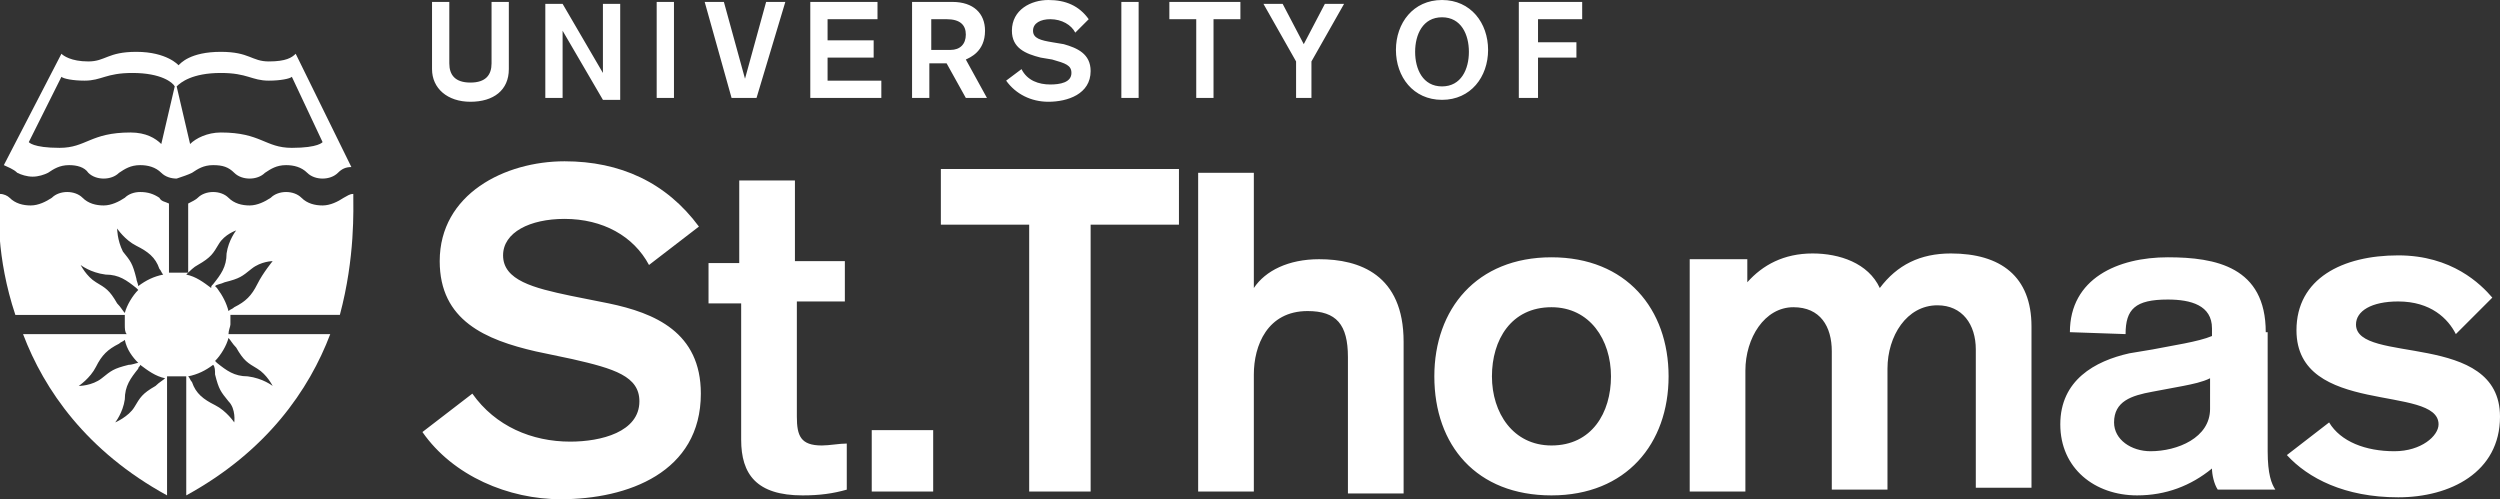 <?xml version="1.0" encoding="utf-8"?>
<!-- Generator: Adobe Illustrator 21.1.0, SVG Export Plug-In . SVG Version: 6.00 Build 0)  -->
<svg version="1.1" id="Layer_1" xmlns="http://www.w3.org/2000/svg" xmlns:xlink="http://www.w3.org/1999/xlink" x="0px" y="0px"
	 viewBox="0 0 130.2 26" style="enable-background:new 0 0 130.2 26;" xml:space="preserve">
<rect x="0" y="0" width="130.2" height="26" fill="#333333" stroke="none"/>
<style type="text/css">
	.st0{fill:#FFFFFF;}
</style>
<g>
	<path class="st0" d="M129.8,15.5c-0.6-0.7-2.1-2.2-4.9-2.2c-2.9,0-5.3,1.2-5.3,3.9c0,4.5,7.4,2.8,7.4,4.9c0,0.6-0.9,1.4-2.3,1.4
		c-1.5,0-2.8-0.5-3.4-1.5l-2.2,1.7c1.1,1.2,3,2.2,5.8,2.2c2.7,0,5.3-1.3,5.3-4.2c0-4.5-7.5-2.7-7.5-4.8c0-0.7,0.8-1.2,2.2-1.2
		c1.7,0,2.6,0.9,3,1.7L129.8,15.5z M115.1,21.3c0,1.5-1.7,2.2-3.1,2.2c-1,0-1.9-0.6-1.9-1.5c0-1.1,0.9-1.4,2-1.6l1.6-0.3
		c0.5-0.1,1-0.2,1.4-0.4V21.3z M118,17.3c0-3.4-2.6-3.9-5.1-3.9c-2.6,0-5.1,1.1-5.1,3.9l2.9,0.1c0-1.3,0.5-1.8,2.2-1.8
		c1.2,0,2.3,0.3,2.3,1.5v0.4c-0.7,0.3-2.1,0.5-3.1,0.7l-1.2,0.2c-1.8,0.4-3.6,1.4-3.6,3.7c0,2.3,1.8,3.7,4,3.7
		c1.5,0,2.8-0.5,3.9-1.4c0,0.3,0.1,0.8,0.3,1.1h3c-0.2-0.3-0.4-0.8-0.4-2V17.3z M88,25.6h2.9v-6.3c0-1.7,1-3.3,2.5-3.3
		c1.4,0,2,1,2,2.3v7.2h2.9v-6.3c0-1.7,1-3.3,2.6-3.3c1.3,0,2,1,2,2.3v7.2h2.9v-8.4c0-2.6-1.6-3.8-4.2-3.8c-1.6,0-2.8,0.6-3.7,1.8
		c-0.6-1.3-2.1-1.8-3.5-1.8c-1.5,0-2.6,0.6-3.4,1.5v-1.2H88V25.6z M80.8,16c2,0,3.1,1.7,3.1,3.6c0,1.9-1,3.6-3.1,3.6
		c-2,0-3.1-1.7-3.1-3.6C77.7,17.7,78.7,16,80.8,16 M80.8,13.4c-3.9,0-6.1,2.7-6.1,6.2c0,3.6,2.2,6.2,6.1,6.2c3.9,0,6.1-2.7,6.1-6.2
		C86.9,16.1,84.7,13.4,80.8,13.4 M62.4,25.6h2.9v-6.1c0-1.5,0.7-3.3,2.8-3.3c1.5,0,2.1,0.7,2.1,2.4v7.1h2.9v-7.9
		c0-3.5-2.3-4.3-4.4-4.3c-1.6,0-2.8,0.6-3.4,1.5h0v-6h-2.9V25.6z M53.6,25.6h3.2V11.7h4.6V8.8H49v2.9h4.6V25.6z M45.4,25.6h3.2v-3.2
		h-3.2V25.6z M38.6,13.7h-1.7v2.1h1.7v7.1c0,1.8,0.8,2.9,3.2,2.9c0.9,0,1.6-0.1,2.3-0.3v-2.4c-0.4,0-0.9,0.1-1.3,0.1
		c-1.1,0-1.3-0.5-1.3-1.5v-6H44v-2.1h-2.6V9.4h-2.9V13.7z M22,22.5c1.6,2.3,4.5,3.5,7.2,3.5c3.5,0,7.3-1.4,7.3-5.5
		c0-3.2-2.4-4.2-4.8-4.7l-2-0.4c-1.9-0.4-3.5-0.8-3.5-2.1c0-1.2,1.4-1.9,3.2-1.9c2,0,3.6,0.9,4.4,2.4l2.6-2c-1.7-2.3-4.1-3.4-7-3.4
		c-3.1,0-6.5,1.7-6.5,5.2c0,3.1,2.4,4.1,5,4.7l1.9,0.4c2.2,0.5,3.5,0.9,3.5,2.2c0,1.6-2,2.1-3.6,2.1c-2,0-3.9-0.8-5.1-2.5L22,22.5z"
		/>
	<path class="st0" d="M79.2,5.1h0.9V3h2V2.2h-2V1h2.3V0.1h-3.3V5.1z M75.1,0c-1.5,0-2.4,1.2-2.4,2.6c0,1.4,0.9,2.6,2.4,2.6
		c1.5,0,2.4-1.2,2.4-2.6C77.5,1.2,76.6,0,75.1,0 M75.1,0.9c1,0,1.4,0.9,1.4,1.8c0,0.9-0.4,1.8-1.4,1.8c-1,0-1.4-0.9-1.4-1.8
		C73.7,1.8,74.1,0.9,75.1,0.9 M67.4,5.1h0.9V3.2l1.7-3h-1l-1.1,2.1l-1.1-2.1h-1l1.7,3V5.1z M62.3,5.1h0.9V1h1.4V0.1h-3.7V1h1.4V5.1z
		 M58.4,5.1h0.9v-5h-0.9V5.1z M52.4,4.2c0.5,0.7,1.3,1.1,2.2,1.1c1,0,2.2-0.4,2.2-1.6c0-0.9-0.7-1.2-1.4-1.4l-0.6-0.1
		c-0.6-0.1-1-0.2-1-0.6c0-0.4,0.4-0.6,0.9-0.6c0.6,0,1.1,0.3,1.3,0.7L56.7,1c-0.5-0.7-1.2-1-2.1-1c-0.9,0-1.9,0.5-1.9,1.6
		c0,0.9,0.7,1.2,1.5,1.4l0.6,0.1c0.7,0.2,1,0.3,1,0.7c0,0.5-0.6,0.6-1.1,0.6c-0.6,0-1.2-0.2-1.5-0.8L52.4,4.2z M48.4,1h0.9
		c0.7,0,1,0.3,1,0.8c0,0.5-0.3,0.8-0.8,0.8h-1V1z M47.5,5.1h0.9V3.3h0.9l1,1.8h1.1l-1.1-2c0.2-0.1,1-0.4,1-1.5
		c0-0.9-0.6-1.5-1.7-1.5h-2.1V5.1z M42.2,5.1h3.7V4.2h-2.8V3h2.4V2.1h-2.4V1h2.6V0.1h-3.5V5.1z M38.1,5.1h1.3l1.5-5h-1l-1.1,4h0
		l-1.1-4h-1L38.1,5.1z M34.2,5.1h0.9v-5h-0.9V5.1z M28.4,5.1h0.9V1.6h0l2.1,3.6h0.9v-5h-0.9v3.6h0l-2.1-3.6h-0.9V5.1z M26.5,0.1
		h-0.9v3.2c0,0.6-0.3,1-1.1,1c-0.8,0-1.1-0.4-1.1-1V0.1h-0.9v3.5c0,1,0.8,1.7,2,1.7c1.2,0,2-0.6,2-1.7V0.1z"/>
	<g>
		<path class="st0" d="M18.4,10.1c-0.2,0-0.3,0.1-0.5,0.2c-0.3,0.2-0.7,0.4-1.1,0.4c-0.4,0-0.8-0.1-1.1-0.4
			c-0.2-0.2-0.5-0.3-0.8-0.3c-0.3,0-0.6,0.1-0.8,0.3c-0.3,0.2-0.7,0.4-1.1,0.4c-0.4,0-0.8-0.1-1.1-0.4c-0.2-0.2-0.5-0.3-0.8-0.3
			c-0.3,0-0.6,0.1-0.8,0.3c-0.1,0.1-0.3,0.2-0.5,0.3v3.6c-0.2,0-0.3,0-0.5,0c-0.2,0-0.3,0-0.5,0v-3.6c-0.2-0.1-0.4-0.1-0.5-0.3
			C8,10.1,7.7,10,7.3,10c-0.3,0-0.6,0.1-0.8,0.3c-0.3,0.2-0.7,0.4-1.1,0.4c-0.4,0-0.8-0.1-1.1-0.4C4.1,10.1,3.8,10,3.5,10
			c-0.3,0-0.6,0.1-0.8,0.3c-0.3,0.2-0.7,0.4-1.1,0.4c-0.4,0-0.8-0.1-1.1-0.4c-0.1-0.1-0.3-0.2-0.5-0.2c-0.1,0.8-0.2,3.3,0.8,6.3h5.7
			c0,0.2,0,0.3,0,0.5c0,0.2,0,0.4,0.1,0.5H1.2c1.1,2.9,3.3,6.1,7.5,8.4v-6.2c0.2,0,0.3,0,0.5,0c0.2,0,0.3,0,0.5,0v6.2
			c4.2-2.3,6.4-5.5,7.5-8.4h-5.3c0-0.2,0.1-0.4,0.1-0.5c0-0.2,0-0.3,0-0.5h5.7C18.5,13.4,18.4,10.9,18.4,10.1z M6.1,11.9
			c0,0,0.4,0.6,1,0.9c0.6,0.3,1,0.6,1.2,1.2c0.1,0.1,0.1,0.2,0.2,0.3c-0.5,0.1-0.9,0.3-1.3,0.6c0-0.1-0.1-0.3-0.1-0.4
			c-0.2-0.8-0.3-0.9-0.7-1.4C6.1,12.5,6.1,11.9,6.1,11.9z M6.1,15.8C5.7,15.1,5.5,15,5,14.7c-0.5-0.3-0.8-0.9-0.8-0.9
			s0.5,0.4,1.3,0.5c0.7,0,1.1,0.3,1.6,0.7c0,0,0.1,0.1,0.1,0.1c-0.3,0.3-0.6,0.8-0.7,1.2C6.4,16.2,6.3,16,6.1,15.8z M4.1,20.1
			c0,0,0.6-0.4,0.9-1c0.3-0.6,0.6-0.9,1.2-1.2c0.1-0.1,0.2-0.1,0.3-0.2c0.1,0.5,0.4,0.9,0.7,1.2C7.1,18.9,6.9,19,6.7,19
			c-0.8,0.2-0.9,0.3-1.4,0.7C4.8,20.1,4.1,20.1,4.1,20.1z M8.1,20.1c-0.7,0.4-0.8,0.6-1.1,1.1C6.7,21.7,6,22,6,22s0.4-0.5,0.5-1.2
			c0-0.7,0.3-1.1,0.7-1.6c0-0.1,0.1-0.1,0.1-0.2c0.4,0.3,0.8,0.6,1.3,0.7C8.5,19.8,8.3,19.9,8.1,20.1z M10.3,13.8
			c0.7-0.4,0.8-0.6,1.1-1.1c0.3-0.5,0.9-0.7,0.9-0.7s-0.4,0.5-0.5,1.2c0,0.7-0.3,1.1-0.7,1.6c-0.1,0.1-0.1,0.1-0.1,0.2
			c-0.4-0.3-0.8-0.6-1.3-0.7C9.9,14.1,10.1,13.9,10.3,13.8z M12.2,22c0,0-0.4-0.6-1-0.9c-0.6-0.3-1-0.6-1.2-1.2
			c-0.1-0.1-0.1-0.2-0.2-0.3c0.5-0.1,0.9-0.3,1.3-0.6c0.1,0.1,0.1,0.3,0.1,0.5c0.2,0.8,0.3,0.9,0.7,1.4C12.3,21.3,12.2,22,12.2,22z
			 M12.3,18.1c0.4,0.7,0.6,0.8,1.1,1.1c0.5,0.3,0.8,0.9,0.8,0.9s-0.5-0.4-1.3-0.5c-0.7,0-1.1-0.3-1.6-0.7c0,0-0.1-0.1-0.1-0.1
			c0.3-0.3,0.6-0.8,0.7-1.2C12,17.7,12.1,17.9,12.3,18.1z M13.4,14.8c-0.3,0.6-0.6,0.9-1.2,1.2c-0.1,0.1-0.2,0.1-0.3,0.2
			c-0.1-0.4-0.3-0.8-0.6-1.2c0,0,0,0-0.1-0.1c0.1-0.1,0.3-0.1,0.5-0.2c0.8-0.2,0.9-0.3,1.4-0.7c0.5-0.4,1.1-0.4,1.1-0.4
			S13.7,14.2,13.4,14.8z"/>
		<path class="st0" d="M1.7,9.2C2,9.2,2.3,9.1,2.5,9c0.3-0.2,0.6-0.4,1.1-0.4C4,8.6,4.4,8.7,4.6,9c0.2,0.2,0.5,0.3,0.8,0.3
			c0.3,0,0.6-0.1,0.8-0.3c0.3-0.2,0.6-0.4,1.1-0.4c0.4,0,0.8,0.1,1.1,0.4c0.2,0.2,0.5,0.3,0.8,0.3c0,0,0,0,0,0s0,0,0,0
			C9.5,9.2,9.8,9.1,10,9c0.3-0.2,0.6-0.4,1.1-0.4s0.8,0.1,1.1,0.4c0.2,0.2,0.5,0.3,0.8,0.3c0.3,0,0.6-0.1,0.8-0.3
			c0.3-0.2,0.6-0.4,1.1-0.4c0.4,0,0.8,0.1,1.1,0.4c0.2,0.2,0.5,0.3,0.8,0.3c0.3,0,0.6-0.1,0.8-0.3c0.2-0.2,0.4-0.3,0.7-0.3l-2.9-5.9
			c-0.2,0.2-0.5,0.4-1.4,0.4c-0.9,0-1-0.5-2.5-0.5c-1.6,0-2.1,0.6-2.2,0.7v0c0,0,0,0,0,0c0,0-0.6-0.7-2.2-0.7
			c-1.5,0-1.6,0.5-2.5,0.5c-0.9,0-1.3-0.3-1.4-0.4L0.2,8.6C0.4,8.7,0.7,8.8,0.9,9C1.1,9.1,1.4,9.2,1.7,9.2z M11.5,3.8
			c1.4,0,1.6,0.4,2.5,0.4c0.6,0,1.1-0.1,1.2-0.2l1.6,3.4c0,0-0.2,0.3-1.6,0.3c-1.4,0-1.6-0.8-3.7-0.8c-0.7,0-1.3,0.3-1.6,0.6l-0.7-3
			C9.4,4.3,10,3.8,11.5,3.8z M3.2,4c0.1,0.1,0.6,0.2,1.2,0.2c0.9,0,1.1-0.4,2.5-0.4c1.5,0,2.1,0.5,2.2,0.7l-0.7,3
			C8.1,7.2,7.6,6.9,6.8,6.9c-2.1,0-2.3,0.8-3.7,0.8c-1.4,0-1.6-0.3-1.6-0.3L3.2,4z"/>
	</g>
</g>
</svg>
